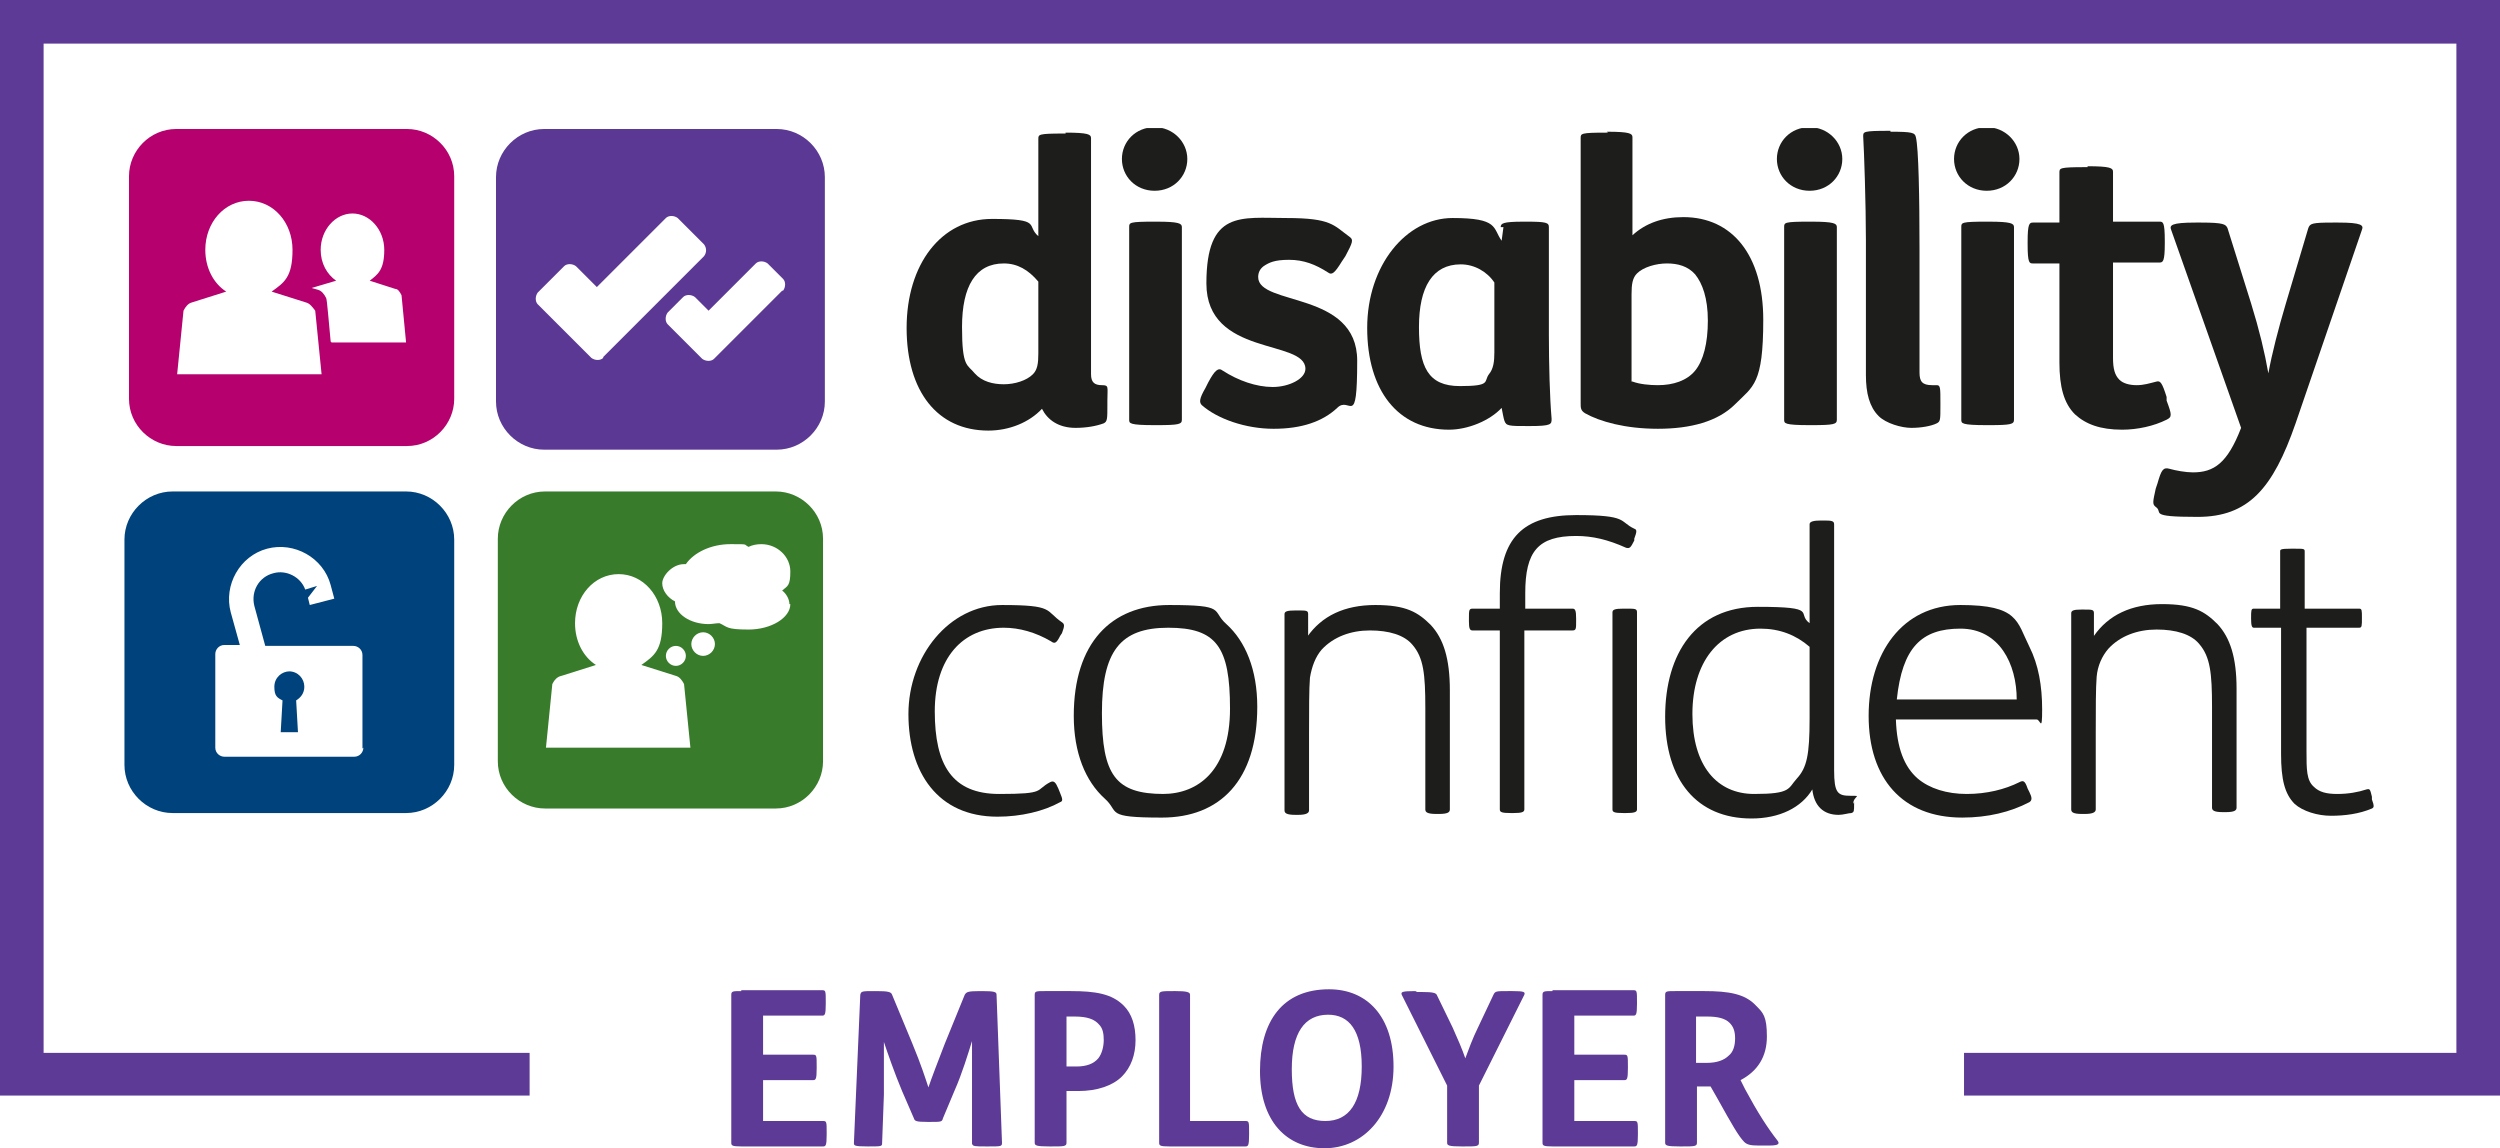 <?xml version="1.0" encoding="UTF-8"?>
<svg id="Layer_1" xmlns="http://www.w3.org/2000/svg" xmlns:xlink="http://www.w3.org/1999/xlink" version="1.1" viewBox="0 0 275.2 126.4">
  <!-- Generator: Adobe Illustrator 29.6.1, SVG Export Plug-In . SVG Version: 2.1.1 Build 9)  -->
  <defs>
    <style>
      .st0 {
        fill: none;
      }

      .st1 {
        fill: #5c3a95;
      }

      .st2 {
        fill: #387c2b;
      }

      .st3 {
        fill: #1d1d1b;
      }

      .st4 {
        clip-path: url(#clippath-1);
      }

      .st5 {
        clip-path: url(#clippath-3);
      }

      .st6 {
        clip-path: url(#clippath-2);
      }

      .st7 {
        fill: #b5006d;
      }

      .st8 {
        fill: #00427b;
      }

      .st9 {
        fill: #5c3895;
      }

      .st10 {
        clip-path: url(#clippath);
      }
    </style>
    <clipPath id="clippath">
      <rect class="st0" x="13.7" y="14.1" width="247.6" height="75.9"/>
    </clipPath>
    <clipPath id="clippath-1">
      <rect class="st0" x="13.7" y="14.1" width="247.6" height="75.9"/>
    </clipPath>
    <clipPath id="clippath-2">
      <rect class="st0" x="13.7" y="14.1" width="247.6" height="75.9"/>
    </clipPath>
    <clipPath id="clippath-3">
      <rect class="st0" x="13.7" y="14.1" width="247.6" height="75.9"/>
    </clipPath>
  </defs>
  <polyline class="st1" points="58.3 115.9 4.8 115.9 4.8 4.8 270.4 4.8 270.4 115.9 216.2 115.9 216.2 120.6 275.2 120.6 275.2 0 0 0 0 120.6 58.3 120.6 58.3 115.9"/>
  <path class="st1" d="M81.6,109.1c-.9,0-1.1,0-1.1.4v16.3c0,.3.1.4,1.1.4h9c.3,0,.4-.1.4-1.3v-.2c0-1.2,0-1.3-.4-1.3h-6.6v-4.5h5.5c.3,0,.4-.1.4-1.3v-.2c0-1.2,0-1.3-.4-1.3h-5.5v-4.3h6.5c.3,0,.4-.1.4-1.3v-.2c0-1.2,0-1.3-.4-1.3h-8.9"/>
  <path class="st1" d="M96.3,109.1c-1.4,0-1.5,0-1.6.4l-.7,16.3c0,.3,0,.4,1.5.4h.1c1.3,0,1.5,0,1.5-.3l.2-5.4c0-2,0-4.4,0-5.8.4,1.2,1.2,3.5,2,5.4l1.3,3c.1.3.2.4,1.5.4h.3c1.2,0,1.3,0,1.4-.4l1.3-3.1c.8-1.8,1.5-4.1,1.9-5.4,0,1.4,0,3.5,0,5.4v5.9c.1.3.3.3,1.6.3h.2c1.4,0,1.5,0,1.5-.4l-.6-16.3c0-.3-.2-.4-1.6-.4h-.2c-1.4,0-1.5.1-1.7.4l-2.2,5.4c-.7,1.8-1.5,3.9-1.8,4.8-.3-.9-.8-2.5-1.8-4.9l-2.2-5.3c-.1-.3-.4-.4-1.7-.4h-.3"/>
  <path class="st1" d="M115,109.1c-.9,0-1.1,0-1.1.4v16.3c0,.3.2.4,1.6.4h.3c1.3,0,1.6,0,1.6-.4v-5.7c.4,0,.9,0,1.3,0,2.1,0,3.8-.6,4.8-1.6,1-1,1.5-2.4,1.5-4s-.4-2.9-1.3-3.8c-1.3-1.3-3.1-1.6-5.8-1.6h-2.9M117.4,111.9h.9c1.4,0,2.2.3,2.7.9.4.4.5,1,.5,1.7s-.2,1.5-.6,2c-.5.6-1.3.9-2.4.9s-.8,0-1.1,0v-5.5Z"/>
  <path class="st1" d="M129.2,109.1c-1.3,0-1.6,0-1.6.4v16.3c0,.3.1.4,1.1.4h8.4c.3,0,.4-.1.4-1.3v-.2c0-1.2,0-1.3-.4-1.3h-6.1v-13.9c0-.3-.4-.4-1.6-.4h-.3"/>
  <path class="st1" d="M146.2,111.7c2.3,0,3.7,1.7,3.7,5.7s-1.4,6-4,6-3.7-1.7-3.7-5.7,1.4-6,4-6M146.3,108.9c-5.1,0-7.6,3.5-7.6,9s2.9,8.5,7.1,8.5,7.6-3.5,7.6-9-2.9-8.5-7.1-8.5"/>
  <path class="st1" d="M155.8,109.1c-1.5,0-1.6.1-1.5.4l5,10v6.3c0,.3.2.4,1.6.4h.3c1.3,0,1.6,0,1.6-.4v-6.3l5-10c.1-.3,0-.4-1.3-.4h-.5c-1.3,0-1.4,0-1.6.4l-1.7,3.6c-.6,1.2-1.1,2.6-1.4,3.4-.3-.9-.9-2.3-1.4-3.4l-1.7-3.5c-.1-.3-.4-.4-1.7-.4h-.5M170.9,109.1c-.9,0-1.1,0-1.1.4v16.3c0,.3.1.4,1.1.4h9c.3,0,.4-.1.4-1.3v-.2c0-1.2,0-1.3-.4-1.3h-6.6v-4.5h5.5c.3,0,.4-.1.4-1.3v-.2c0-1.2,0-1.3-.4-1.3h-5.5v-4.3h6.5c.3,0,.4-.1.4-1.3v-.2c0-1.2,0-1.3-.4-1.3h-8.9Z"/>
  <path class="st1" d="M184.4,109.1c-.9,0-1.1,0-1.1.4v16.3c0,.3.2.4,1.6.4h.3c1.3,0,1.6,0,1.6-.4v-6.2h1.5l.8,1.4c1.5,2.7,2.3,4.1,2.9,4.7.3.3.7.4,1.5.4h1.3c1,0,1.1-.2.9-.5-1.1-1.4-2.2-3.1-3.6-5.7l-.5-1c1.9-1,2.9-2.6,2.9-4.8s-.4-2.6-1.2-3.4c-1.2-1.3-3-1.6-5.7-1.6h-3.2M186.8,111.9h1.1c1.2,0,2,.2,2.5.7.4.4.6.9.6,1.7s-.2,1.5-.7,1.9c-.5.5-1.3.8-2.4.8h-1.2v-5.1Z"/>
  <path class="st7" d="M44.8,14.2h-25.4c-2.9,0-5.2,2.4-5.2,5.2v24.5c0,2.9,2.4,5.2,5.2,5.2h25.4c2.9,0,5.2-2.4,5.2-5.2v-24.5c0-2.9-2.4-5.2-5.2-5.2M19.5,41.2l.7-7c.2-.4.5-.8.9-.9l3.8-1.2c-1.4-.9-2.3-2.6-2.3-4.6,0-3,2.1-5.4,4.8-5.4s4.8,2.4,4.8,5.4-.9,3.6-2.3,4.6l3.8,1.2c.4.1.7.5,1,.9l.7,7h-16ZM36.4,37.6c-.2-2-.4-4.7-.5-4.8-.2-.4-.5-.8-.9-.9l-.7-.2,2.7-.8c-1-.7-1.7-1.9-1.7-3.4,0-2.2,1.6-4,3.5-4s3.5,1.8,3.5,4-.7,2.7-1.6,3.4l2.8.9c.3,0,.5.3.7.7l.5,5.2h-8.2Z"/>
  <path class="st9" d="M85.5,14.2h-25.6c-2.9,0-5.3,2.4-5.3,5.3v24.7c0,2.9,2.4,5.3,5.3,5.3h25.6c2.9,0,5.3-2.4,5.3-5.3v-24.7c0-2.9-2.4-5.3-5.3-5.3M66.4,39.4c-.3.3-.9.3-1.3,0l-5.9-5.9c-.3-.3-.3-.9,0-1.3l2.9-2.9c.3-.3.9-.3,1.3,0l2.3,2.3,7.6-7.6c.3-.3.9-.3,1.3,0l2.9,2.9c.3.4.3.9,0,1.3l-11.1,11.1ZM86.1,32l-5.8,5.8h0s-1.7,1.7-1.7,1.7c-.3.3-.9.3-1.3,0l-3.8-3.8c-.3-.3-.3-.9,0-1.3l1.7-1.7c.3-.3.9-.3,1.3,0l1.5,1.5,5.2-5.2c.3-.3.9-.3,1.3,0l1.7,1.7c.3.3.3.9,0,1.3"/>
  <path class="st3" d="M117.3,14.6c2.5,0,2.8.2,2.8.6v26c0,.9.4,1.2,1.2,1.2s.6.2.6,1.7v.5c0,1.5,0,1.8-.4,2-.8.3-1.9.5-3.1.5-1.9,0-3.1-.9-3.7-2.1-1.4,1.5-3.6,2.4-5.9,2.4-5.6,0-9-4.3-9-11.3s3.8-12,9.4-12,3.7.7,5.1,1.9v-10.7c0-.5,0-.6,2.8-.6h.2M114.3,31c-1.1-1.3-2.3-2-3.8-2-3.1,0-4.6,2.5-4.6,7s.6,4.1,1.4,5.1c.8.9,2,1.2,3.2,1.2s2.5-.4,3.2-1.1c.5-.5.6-1.2.6-2.3v-8Z"/>
  <g class="st10">
    <path class="st3" d="M127.1,14c2,0,3.6,1.6,3.6,3.5s-1.5,3.5-3.6,3.5-3.6-1.6-3.6-3.5,1.5-3.5,3.6-3.5M127.3,24.4c2.5,0,2.8.2,2.8.6v21.2c0,.5-.3.6-2.8.6h-.2c-2.8,0-2.8-.2-2.8-.6v-21.2c0-.5,0-.6,2.8-.6h.2Z"/>
  </g>
  <path class="st3" d="M133,42.1c.7-1.3,1.1-1.7,1.6-1.3,1.7,1.1,3.7,1.8,5.5,1.8s3.6-.9,3.6-2c0-3.3-10.9-1.3-10.9-9.4s3.8-7.2,8.8-7.2,5.2.8,7,2.1c.4.3.3.6-.5,2.1l-.4.6c-.8,1.3-1.1,1.5-1.5,1.2-1.4-.9-2.7-1.4-4.3-1.4s-2.2.3-2.8.7c-.4.3-.6.7-.6,1.2,0,3.2,10.9,1.5,10.9,9.2s-.8,3.8-2.2,5.2c-1.6,1.5-3.9,2.3-7,2.3s-6.2-1.1-7.9-2.6c-.3-.3-.3-.7.4-1.9l.4-.8"/>
  <path class="st3" d="M165.2,25c0-.4.2-.6,2.5-.6h.3c2.2,0,2.5.1,2.5.6,0,1.4,0,5.7,0,9.2v2.6c0,3.3.1,7,.3,9.3,0,.6,0,.8-2.4.8h-.2c-2.1,0-2.4,0-2.6-.6-.1-.3-.2-.9-.3-1.4-1.3,1.4-3.7,2.4-5.8,2.4-5.6,0-9-4.3-9-11.2s4.3-12.1,9.4-12.1,4.4,1.1,5.4,2.5l.2-1.5M164.5,31.1c-.8-1.2-2.2-2-3.7-2-3.1,0-4.6,2.5-4.6,6.9s1,6.5,4.5,6.5,2.6-.5,3.2-1.3c.5-.6.6-1.4.6-2.4v-7.7Z"/>
  <path class="st3" d="M176.9,14.5c2.5,0,2.8.2,2.8.6v10.8c1.4-1.3,3.3-2,5.6-2,5.4,0,8.8,4.2,8.8,11.3s-1.1,7.3-3.1,9.3c-1.9,1.9-4.9,2.7-8.5,2.7s-6.4-.8-8-1.7c-.5-.3-.5-.6-.5-1.1V15.2c0-.5,0-.6,2.8-.6h.2M179.7,42c.8.3,1.9.4,2.8.4,1.7,0,3.2-.5,4.1-1.6.9-1.1,1.4-3,1.4-5.5s-.6-4.1-1.4-5.1c-.8-.9-1.9-1.2-3.1-1.2s-2.6.4-3.3,1.1c-.5.5-.6,1.2-.6,2.3v9.6Z"/>
  <g class="st4">
    <path class="st3" d="M199.2,14c2,0,3.6,1.6,3.6,3.5s-1.5,3.5-3.6,3.5-3.6-1.6-3.6-3.5,1.5-3.5,3.6-3.5M199.4,24.4c2.5,0,2.8.2,2.8.6v21.2c0,.5-.3.6-2.8.6h-.2c-2.8,0-2.8-.2-2.8-.6v-21.2c0-.5,0-.6,2.8-.6h.2Z"/>
  </g>
  <path class="st3" d="M208.1,14.5c2.4,0,2.7.1,2.8.6.3,1.2.4,6.6.4,12.4v13.5c0,1,.3,1.4,1.4,1.4h.5c.4,0,.4.3.4,1.9v.4c0,1.5,0,1.7-.4,1.9-.6.3-1.7.5-2.8.5s-2.8-.5-3.6-1.3c-1-1-1.4-2.5-1.4-4.5v-14.8c0-4-.2-9.9-.3-11.5,0-.5,0-.6,2.8-.6h.2"/>
  <g class="st6">
    <path class="st3" d="M218.7,14c2,0,3.6,1.6,3.6,3.5s-1.5,3.5-3.6,3.5-3.6-1.6-3.6-3.5,1.5-3.5,3.6-3.5M218.9,24.4c2.5,0,2.8.2,2.8.6v21.2c0,.5-.3.6-2.8.6h-.2c-2.8,0-2.8-.2-2.8-.6v-21.2c0-.5,0-.6,2.8-.6h.2Z"/>
  </g>
  <path class="st3" d="M229.8,18.3c2.5,0,2.8.2,2.8.6v5.5h5.1c.4,0,.6,0,.6,2.1v.3c0,2-.2,2.1-.6,2.1h-5.1v10.5c0,1.2.2,1.9.7,2.4.4.4,1.1.6,1.9.6s1.4-.2,2.2-.4c.4-.1.6.1,1.1,1.7v.4c.6,1.6.6,1.8,0,2.1-1.4.7-3.2,1.1-4.9,1.1-2.4,0-4-.6-5.2-1.7-1.2-1.2-1.7-3-1.7-5.7v-10.9h-2.9c-.4,0-.6,0-.6-2.1v-.3c0-2,.2-2.1.6-2.1h2.9v-5.5c0-.5,0-.6,2.9-.6h.2"/>
  <path class="st3" d="M242.3,24.5c2.5,0,2.7.2,2.9.6l2.6,8.3c.9,2.9,1.5,5.4,1.9,7.7.4-2.2,1.1-4.9,1.9-7.6l2.5-8.4c.2-.5.4-.6,2.7-.6h.6c2.6,0,2.8.3,2.6.8l-7.3,21.3c-2.5,7.2-5.2,10.3-10.8,10.3s-3.7-.5-4.6-1.1c-.4-.3-.3-.6,0-2l.2-.6c.4-1.4.6-1.8,1.3-1.6.7.2,1.8.4,2.6.4,2.3,0,3.8-1,5.3-4.9l-7.7-21.8c-.2-.5,0-.8,2.7-.8h.6"/>
  <path class="st3" d="M116.9,69.7l-.2.3c-.4.8-.6.9-1,.6-1.7-1-3.5-1.5-5.2-1.5-4.5,0-7.6,3.3-7.6,9.2s1.9,9.1,7.1,9.1,3.9-.4,5.6-1.3c.4-.2.6,0,.9.7l.2.5c.3.7.3.9,0,1-1.8,1-4.3,1.6-6.9,1.6-6.6,0-9.8-4.9-9.8-11.3s4.5-12,10.3-12,4.7.6,6.6,1.9c.3.2.3.4,0,1.2"/>
  <path class="st3" d="M121.6,87.9c-2.1-1.9-3.4-5-3.4-9.1,0-8,4.1-12.2,10.5-12.2s4.6.6,6.3,2.1c2.1,1.9,3.4,5,3.4,9.1,0,8.1-4.1,12.2-10.5,12.2s-4.6-.6-6.3-2.1M128,87.4c3.9,0,7.4-2.6,7.4-9.4s-1.5-8.9-6.8-8.9-7.3,2.6-7.3,9.4,1.5,8.9,6.8,8.9"/>
  <path class="st3" d="M143.9,70.1c1.6-2.3,4.1-3.5,7.5-3.5s4.7.8,6.1,2.2c1.4,1.5,2.1,3.7,2.1,7.2v13.1c0,.3-.2.5-1.2.5h-.3c-1,0-1.2-.2-1.2-.5v-11.2c0-3.7-.2-5.5-1.4-6.9-.9-1.1-2.6-1.6-4.7-1.6s-4,.7-5.3,2.1c-.7.8-1.1,1.9-1.3,3.1-.1,1.2-.1,3.6-.1,6.2v8.4c0,.3-.3.5-1.2.5h-.3c-1,0-1.2-.2-1.2-.5v-16c0-1.7,0-3.7,0-5.6,0-.3.3-.4,1.2-.4h.3c.9,0,1.1,0,1.1.4v2.7"/>
  <path class="st3" d="M167.8,69.4v19.7c0,.3-.3.4-1.2.4h-.3c-1,0-1.2-.1-1.2-.4v-19.7h-3c-.3,0-.4-.2-.4-1v-.3c0-.9,0-1.1.4-1.1h3v-1.7c0-6.1,2.6-8.6,8.4-8.6s4.7.7,6.4,1.5c.3.1.3.3,0,1.1v.2c-.4.8-.5.9-.9.8-2-.9-3.7-1.3-5.5-1.3-4.2,0-5.6,1.7-5.6,6.3v1.7h5.2c.3,0,.4.2.4,1.1v.3c0,.8,0,1-.4,1h-5.2M177.5,67.4c0-.3.3-.4,1.2-.4h.3c1,0,1.2,0,1.2.4v21.7c0,.3-.3.4-1.2.4h-.3c-1,0-1.2-.1-1.2-.4v-21.7Z"/>
  <path class="st3" d="M204.1,88.3v.2c0,.8,0,.9-.3,1-.3,0-.9.2-1.4.2-1.7,0-2.7-1-2.9-2.8-1.2,2-3.6,3.2-6.7,3.2-6,0-9.5-4.2-9.5-11.2s3.4-12.1,10.2-12.1,4.2.7,5.7,1.8v-10.9c0-.3.5-.4,1.2-.4h.3c.8,0,1.2,0,1.2.4v27.1c0,2.5.4,2.8,1.8,2.8s.3,0,.3.9M199.2,71.2c-1.5-1.3-3.3-2-5.4-2-4.6,0-7.5,3.7-7.5,9.4s2.7,8.8,6.8,8.8,3.7-.6,4.7-1.7c1.1-1.2,1.4-2.6,1.4-6.6v-7.9Z"/>
  <path class="st3" d="M208.7,79.2c.1,3.1.9,5.2,2.4,6.5,1.3,1.1,3.2,1.7,5.4,1.7s4.2-.5,5.8-1.3c.4-.2.6-.2.9.7l.2.4c.3.6.3.9,0,1.1-2.1,1.1-4.6,1.7-7.4,1.7-6.6,0-10.3-4.3-10.3-11.2s3.7-12.2,10.1-12.2,6.2,1.8,7.6,4.6c1,2,1.4,4.3,1.4,6.9s-.2,1.1-.6,1.1h-15.5M222,77c0-3.9-1.9-7.8-6.2-7.8s-6.4,2.1-7,7.8h13.2Z"/>
  <path class="st3" d="M230.5,70c1.6-2.3,4.1-3.5,7.5-3.5s4.7.8,6.1,2.2c1.4,1.5,2.1,3.7,2.1,7.1v13.1c0,.3-.2.5-1.2.5h-.3c-1,0-1.2-.2-1.2-.5v-11.1c0-3.7-.2-5.5-1.4-6.9-.9-1.1-2.6-1.6-4.7-1.6s-4,.7-5.3,2.1c-.7.8-1.2,1.9-1.3,3.1-.1,1.2-.1,3.6-.1,6.2v8.4c0,.3-.3.5-1.2.5h-.3c-1,0-1.2-.2-1.2-.5v-16c0-1.7,0-3.7,0-5.6,0-.3.3-.4,1.1-.4h.3c.9,0,1.1,0,1.1.4v2.7"/>
  <g class="st5">
    <path class="st3" d="M253.9,69.1v13.6c0,2,0,3.2.8,3.9.6.6,1.4.8,2.6.8s2.3-.2,3.2-.5c.4-.1.4,0,.6.8v.3c.3.8.2.9,0,1-1.4.6-3,.8-4.5.8s-3.1-.5-4-1.3c-1.1-1.1-1.5-2.7-1.5-5.5v-13.9h-3c-.2,0-.3-.2-.3-1h0c0-.9,0-1.1.3-1.1h2.9v-6.3c0-.2,0-.3,1.2-.3h.3c1.1,0,1.2,0,1.2.3v6.3h6c.3,0,.3.2.3,1h0c0,.9,0,1.1-.3,1.1h-6"/>
  </g>
  <path class="st2" d="M85.4,54.1h-25.4c-2.9,0-5.2,2.4-5.2,5.2v24.5c0,2.9,2.4,5.2,5.2,5.2h25.4c2.9,0,5.2-2.4,5.2-5.2v-24.5c0-2.9-2.4-5.2-5.2-5.2M60.1,82.3l.7-7c.2-.4.5-.8,1-.9l3.8-1.2c-1.4-.9-2.3-2.6-2.3-4.6,0-3,2.1-5.4,4.8-5.4s4.8,2.4,4.8,5.4-.9,3.6-2.3,4.6l3.8,1.2c.4.1.7.5.9.9l.7,7h-16ZM73.3,72.2c0-.6.5-1.1,1.1-1.1s1.1.5,1.1,1.1-.5,1.1-1.1,1.1-1.1-.5-1.1-1.1M77.4,72.2c-.7,0-1.3-.6-1.3-1.3s.6-1.3,1.3-1.3,1.3.6,1.3,1.3-.6,1.3-1.3,1.3M87,66.5c0,1.5-2.1,2.8-4.6,2.8s-2.3-.3-3.2-.7c-.4,0-.8.1-1.2.1-2,0-3.7-1.1-3.7-2.5h0c-.8-.4-1.4-1.2-1.4-2s1.1-2.1,2.4-2.1h.2c.9-1.3,2.8-2.2,4.9-2.2s1.4,0,2,.3c.4-.2.9-.3,1.4-.3,1.8,0,3.2,1.4,3.2,3s-.3,1.6-.9,2.1c.5.4.8,1,.8,1.5"/>
  <path class="st8" d="M31.9,73.9c-.9,0-1.7.7-1.7,1.7s.3,1.2.9,1.5l-.2,3.5h1.9l-.2-3.5c.5-.3.9-.8.9-1.5,0-.9-.7-1.7-1.7-1.7M44.7,54.1h-25.7c-2.9,0-5.3,2.4-5.3,5.3v24.8c0,2.9,2.4,5.3,5.3,5.3h25.7c2.9,0,5.3-2.4,5.3-5.3v-24.8c0-2.9-2.4-5.3-5.3-5.3M40,82.3c0,.5-.4,1-1,1h-14.3c-.5,0-1-.4-1-1v-10.3c0-.5.4-1,1-1h1.7l-1-3.6h0c-.8-3,1-6.2,4-7,3-.8,6.2,1,7,4l.4,1.5-2.7.7-.2-.8,1-1.3-1.3.4h0c-.5-1.4-2.1-2.2-3.5-1.8-1.6.4-2.5,2-2.1,3.6l1.2,4.4h9.7c.5,0,1,.4,1,1v10.3Z"/>
</svg>